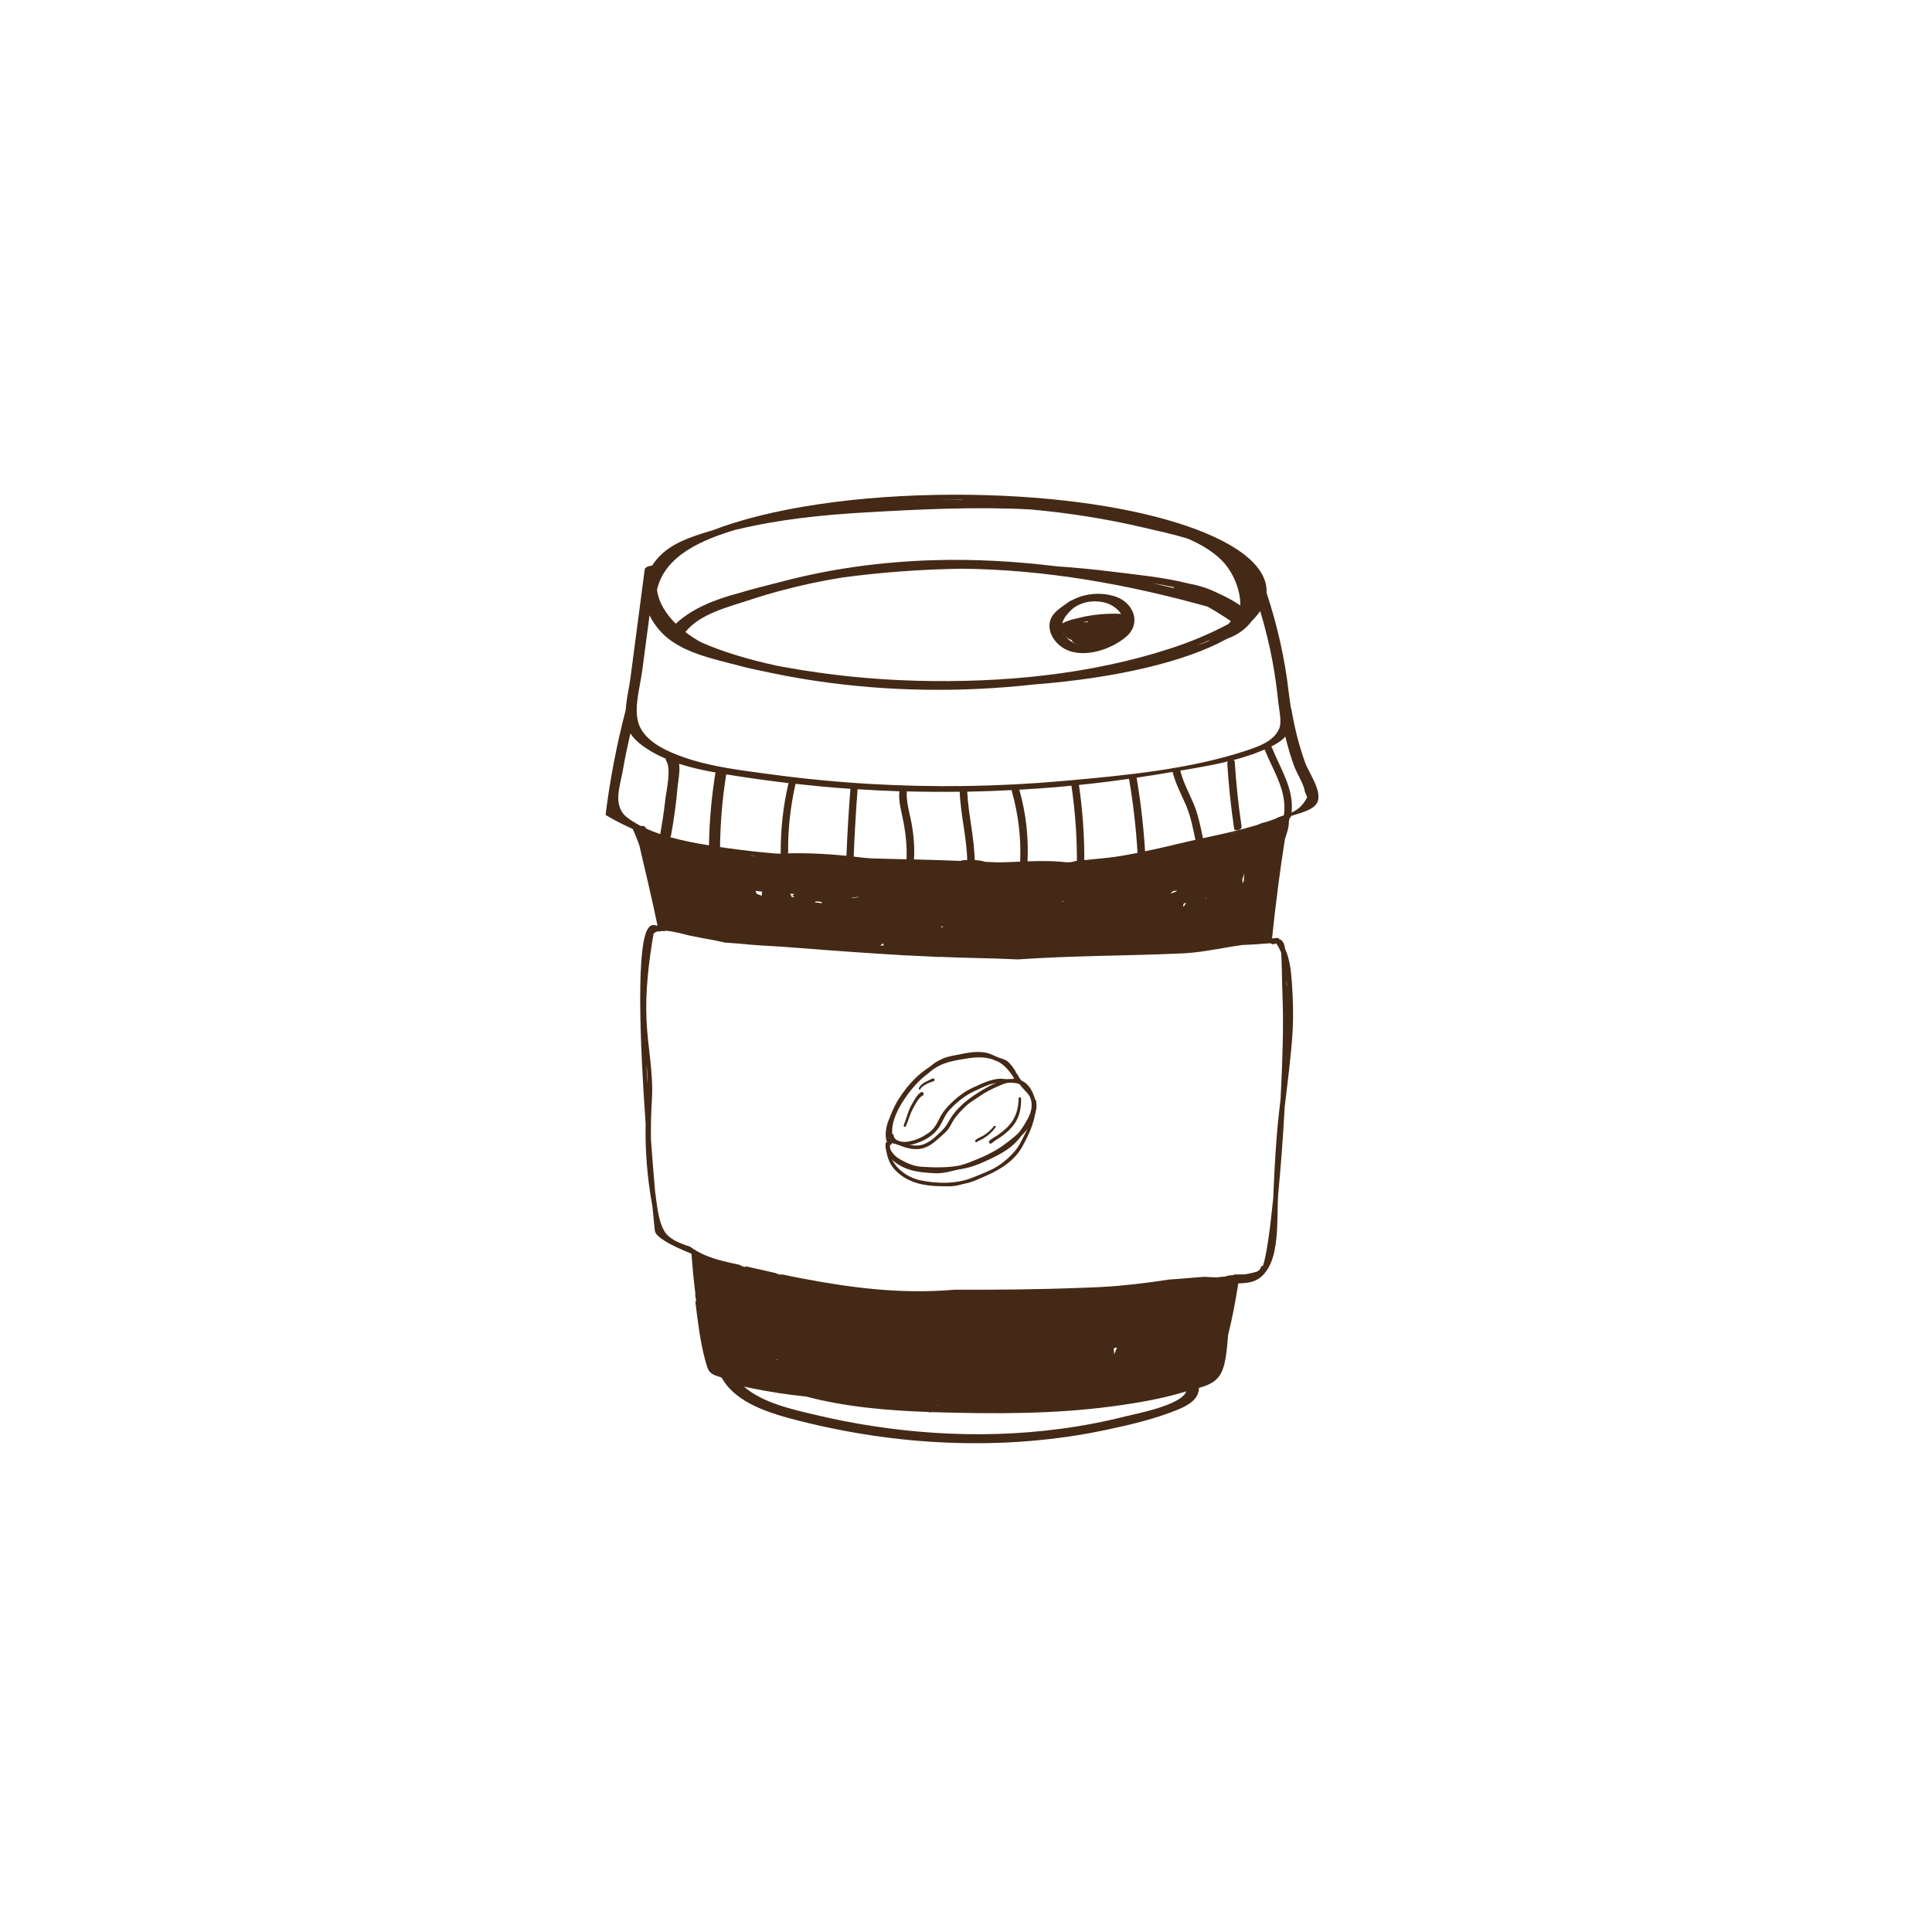 <svg width="112" height="112" viewBox="0 0 112 112" fill="none" xmlns="http://www.w3.org/2000/svg">
<g filter="url(#filter0_d_137_29430)">
<path d="M101 55.998C101 61.905 97.072 66.988 94.94 72.126C92.808 77.263 91.831 83.803 87.817 87.817C83.803 91.831 77.453 92.729 72.126 94.94C66.988 97.068 61.905 101 55.998 101C50.092 101 45.008 97.072 39.871 94.94C34.733 92.808 28.194 91.831 24.18 87.817C20.166 83.803 19.268 77.453 17.057 72.126C14.846 66.799 11 61.908 11 55.998C11 50.088 14.928 45.008 17.06 39.871C19.193 34.733 20.169 28.194 24.183 24.18C28.197 20.166 34.547 19.268 39.874 17.057C45.201 14.846 50.092 11 55.998 11C61.905 11 66.988 14.928 72.126 17.06C77.263 19.193 83.803 20.169 87.817 24.183C91.831 28.197 92.729 34.547 94.94 39.874C97.151 45.201 101 50.095 101 56.002V55.998Z" stroke="white" stroke-miterlimit="10"/>
<path d="M96.179 55.998C96.179 61.272 92.672 65.811 90.768 70.398C88.864 74.985 87.992 80.824 84.408 84.408C80.824 87.992 75.154 88.793 70.398 90.767C65.811 92.668 61.272 96.179 55.999 96.179C50.725 96.179 46.186 92.671 41.599 90.767C37.012 88.864 31.173 87.992 27.589 84.408C24.005 80.824 23.204 75.154 21.23 70.398C19.256 65.642 15.822 61.275 15.822 55.998C15.822 50.721 19.329 46.186 21.233 41.599C23.137 37.012 24.009 31.173 27.593 27.589C31.176 24.005 36.846 23.203 41.602 21.229C46.359 19.255 50.725 15.821 55.999 15.821C61.272 15.821 65.811 19.329 70.398 21.232C74.985 23.136 80.824 24.008 84.408 27.592C87.992 31.176 88.794 36.846 90.768 41.602C92.742 46.358 96.179 50.728 96.179 56.002V55.998Z" fill="white"/>
<path d="M58.971 62.361C58.879 62.06 58.725 61.86 58.519 61.628C58.277 61.356 57.936 61.372 57.638 61.206C57.059 60.878 56.355 60.973 55.724 61.104C55.377 61.176 54.974 61.225 54.65 61.369C54.513 61.431 54.372 61.51 54.241 61.582C54.064 61.683 53.946 61.834 53.789 61.958C53.145 62.472 52.611 63.065 52.159 63.755C51.93 64.105 51.754 64.485 51.632 64.888C51.505 65.316 51.541 65.722 51.587 66.161C51.596 66.249 51.721 66.256 51.74 66.184C52.006 66.442 52.572 66.432 52.886 66.347C53.495 66.187 54.09 65.883 54.444 65.339C54.66 65.012 54.761 64.655 55.033 64.357C55.324 64.037 55.645 63.758 56.005 63.52C56.29 63.33 56.598 63.205 56.905 63.061C57.321 62.868 57.71 62.737 58.175 62.747C58.509 62.754 59.128 62.885 58.971 62.361ZM58.074 62.531C57.471 62.531 56.938 62.809 56.401 63.051C55.871 63.29 55.41 63.663 55.007 64.079C54.768 64.325 54.578 64.583 54.431 64.894C54.274 65.225 54.104 65.493 53.796 65.699C53.508 65.892 53.249 66.033 52.912 66.118C52.693 66.174 52.49 66.226 52.261 66.184C52.078 66.148 51.816 66.046 51.809 65.83C51.809 65.771 51.767 65.742 51.721 65.735C51.714 65.529 51.721 65.323 51.77 65.12C51.852 64.776 51.999 64.442 52.172 64.135C52.49 63.575 52.919 63.009 53.39 62.57C53.593 62.38 53.822 62.227 54.025 62.04C54.267 61.811 54.552 61.615 54.876 61.516C55.488 61.333 56.159 61.206 56.797 61.206C56.961 61.206 57.128 61.209 57.285 61.261C57.429 61.307 57.544 61.412 57.681 61.471C57.799 61.52 57.926 61.536 58.047 61.575C58.25 61.644 58.339 61.772 58.476 61.922C58.584 62.04 58.66 62.142 58.715 62.289C58.732 62.328 58.8 62.462 58.787 62.502C58.784 62.515 58.784 62.518 58.787 62.525C58.777 62.528 58.761 62.534 58.732 62.551C58.607 62.619 58.205 62.538 58.07 62.538L58.074 62.531Z" fill="#442916"/>
<path d="M60.011 63.876C59.942 63.33 59.608 62.691 59.019 62.587C58.643 62.521 58.299 62.547 57.943 62.682C57.802 62.734 57.671 62.816 57.533 62.875C57.343 62.96 57.16 63.071 56.98 63.176C56.332 63.556 55.707 64.004 55.252 64.613C55.121 64.789 55.02 64.976 54.905 65.166C54.781 65.372 54.637 65.513 54.463 65.68C54.156 65.978 53.789 66.308 53.347 66.39C52.876 66.475 52.369 66.275 51.923 66.141C51.806 66.105 51.642 66.04 51.521 66.102C51.501 66.112 51.468 66.164 51.442 66.21C51.39 66.21 51.338 66.243 51.334 66.311C51.298 66.995 52.022 67.385 52.535 67.63C52.902 67.804 53.259 67.85 53.661 67.866C54.097 67.882 54.522 67.931 54.958 67.876C55.376 67.82 55.812 67.778 56.218 67.663C56.617 67.549 56.99 67.382 57.366 67.205C58.06 66.878 58.718 66.518 59.176 65.883C59.592 65.307 60.109 64.639 60.011 63.883V63.876ZM59.386 65.195C59 65.794 58.59 66.295 57.965 66.652C57.34 67.012 56.65 67.342 55.946 67.506C55.105 67.702 54.241 67.696 53.386 67.634C52.945 67.601 52.558 67.421 52.175 67.208C51.878 67.041 51.534 66.684 51.547 66.315C51.678 66.171 52.257 66.446 52.408 66.495C52.693 66.583 53.017 66.645 53.315 66.603C53.946 66.518 54.336 66.049 54.787 65.66C55.007 65.47 55.108 65.222 55.255 64.976C55.448 64.659 55.717 64.384 55.985 64.128C56.234 63.893 56.532 63.726 56.81 63.536C57.095 63.34 57.402 63.169 57.72 63.035C58.031 62.904 58.28 62.747 58.636 62.764C59.026 62.783 59.34 62.875 59.55 63.218C59.71 63.48 59.821 63.817 59.805 64.128C59.785 64.518 59.589 64.871 59.383 65.192L59.386 65.195Z" fill="#442916"/>
<path d="M54.276 61.638C53.356 62.093 52.646 62.849 52.103 63.703C51.848 64.102 51.654 64.567 51.488 65.012C51.353 65.375 51.242 65.997 51.494 66.331C51.576 66.439 51.759 66.331 51.674 66.216C51.52 66.01 51.563 65.627 51.605 65.388C51.642 65.176 51.733 64.989 51.818 64.793C51.995 64.39 52.159 64.014 52.391 63.637C52.866 62.858 53.592 62.24 54.338 61.736C54.401 61.693 54.342 61.605 54.276 61.638Z" fill="#442916"/>
<path d="M59.023 62.489C58.889 62.266 58.762 62.05 58.595 61.847C58.444 61.667 58.199 61.507 57.999 61.382C57.518 61.078 56.853 61.035 56.307 61.111C55.721 61.189 55.057 61.31 54.52 61.562C54.228 61.7 53.98 61.909 53.721 62.096C53.617 62.171 53.515 62.246 53.42 62.332C53.299 62.436 53.178 62.613 53.031 62.675C52.991 62.692 53.008 62.754 53.05 62.741C53.26 62.675 53.427 62.462 53.6 62.338C53.833 62.171 54.075 61.995 54.317 61.85C54.841 61.543 55.502 61.451 56.091 61.356C56.651 61.265 57.227 61.258 57.76 61.494C58.251 61.71 58.578 62.158 58.843 62.603C58.915 62.721 59.096 62.61 59.023 62.489Z" fill="#442916"/>
<path d="M60.067 63.929C60.018 63.709 59.907 63.435 59.759 63.261C59.628 63.107 59.478 62.976 59.353 62.816C59.275 62.715 59.18 62.613 59.108 62.508C59.049 62.42 59.023 62.332 58.951 62.25C58.859 62.148 58.712 62.302 58.803 62.407C58.911 62.525 58.967 62.688 59.072 62.816C59.177 62.944 59.275 63.068 59.386 63.189C59.523 63.336 59.651 63.451 59.733 63.641C59.834 63.88 59.91 64.096 59.847 64.358C59.632 65.274 58.967 65.794 58.25 66.331C57.632 66.796 56.925 67.1 56.205 67.379C55.4 67.693 54.539 67.86 53.675 67.761C53.233 67.709 52.768 67.673 52.375 67.444C52.179 67.329 51.901 67.156 51.757 66.976C51.55 66.717 51.56 66.4 51.658 66.102C51.678 66.04 51.573 65.997 51.547 66.059C51.403 66.433 51.354 66.845 51.655 67.166C51.947 67.473 52.343 67.689 52.742 67.811C53.207 67.955 53.691 67.987 54.179 68.013C54.666 68.04 55.111 67.909 55.576 67.788C55.815 67.725 56.038 67.673 56.267 67.581C56.503 67.49 56.732 67.388 56.964 67.29C57.367 67.123 57.75 66.943 58.103 66.688C58.483 66.413 58.869 66.145 59.216 65.83C59.582 65.493 59.821 65.11 59.978 64.642C60.057 64.4 60.123 64.177 60.067 63.922V63.929Z" fill="#442916"/>
<path d="M59.864 63.86C59.867 64.331 59.789 64.796 59.638 65.245C59.553 65.5 59.412 65.749 59.288 65.991C59.18 66.2 59.069 66.426 58.925 66.613C58.636 66.989 58.224 67.352 57.828 67.608C57.409 67.876 56.908 68.046 56.453 68.239C55.488 68.648 54.339 68.635 53.325 68.416C52.824 68.308 52.326 68.013 51.986 67.63C51.803 67.424 51.691 67.195 51.616 66.933C51.577 66.796 51.446 66.41 51.567 66.275C51.636 66.2 51.524 66.095 51.452 66.167C51.266 66.354 51.384 66.77 51.439 66.989C51.537 67.375 51.727 67.689 52.022 67.958C52.706 68.583 53.616 68.756 54.516 68.766C54.752 68.766 54.99 68.779 55.223 68.763C55.478 68.747 55.707 68.662 55.956 68.612C56.395 68.527 56.787 68.324 57.193 68.148C57.972 67.807 58.797 67.293 59.229 66.528C59.71 65.68 60.08 64.842 60.07 63.853C60.07 63.716 59.857 63.726 59.857 63.863L59.864 63.86Z" fill="#442916"/>
<path d="M53.544 63.402L53.538 63.376C53.525 63.31 53.44 63.287 53.387 63.32C53.148 63.467 52.968 63.834 52.834 64.069C52.625 64.436 52.55 64.838 52.392 65.225C52.36 65.306 52.477 65.372 52.514 65.29C52.657 64.966 52.739 64.623 52.906 64.305C53.034 64.063 53.217 63.7 53.45 63.526C53.505 63.52 53.558 63.47 53.544 63.398V63.402Z" fill="#442916"/>
<path d="M54.049 62.528C53.787 62.669 53.378 62.79 53.263 63.097C53.243 63.153 53.338 63.189 53.361 63.133C53.417 63.006 53.581 62.914 53.699 62.849C53.836 62.773 53.973 62.724 54.121 62.678C54.235 62.642 54.16 62.466 54.052 62.525L54.049 62.528Z" fill="#442916"/>
<path d="M59.186 63.673C59.186 63.585 59.052 63.592 59.048 63.68C59.048 64.269 58.878 64.826 58.475 65.264C58.292 65.464 58.073 65.631 57.857 65.791C57.697 65.909 57.49 65.991 57.356 66.135C57.268 66.226 57.408 66.357 57.5 66.269C57.69 66.089 57.965 65.961 58.171 65.798C58.397 65.618 58.603 65.428 58.777 65.195C59.107 64.754 59.209 64.213 59.192 63.673H59.186Z" fill="#442916"/>
<path d="M57.628 65.277C57.474 65.477 57.294 65.637 57.088 65.781C56.918 65.899 56.689 65.955 56.545 66.102C56.495 66.154 56.568 66.253 56.63 66.204C56.721 66.128 56.836 66.092 56.941 66.037C57.058 65.971 57.17 65.889 57.278 65.807C57.451 65.673 57.592 65.519 57.716 65.343C57.752 65.294 57.667 65.231 57.628 65.281V65.277Z" fill="#442916"/>
<path d="M64.666 34.583C63.848 34.312 62.889 34.387 62.116 34.809C62.07 34.822 62.031 34.838 61.995 34.865C61.576 35.182 60.961 35.496 60.856 36.079C60.751 36.655 61.115 37.208 61.553 37.512C62.62 38.252 64.332 37.709 65.258 36.936C66.211 36.144 65.71 34.933 64.666 34.583ZM61.635 36.675C61.655 36.727 61.681 36.776 61.714 36.825C61.681 36.779 61.651 36.733 61.632 36.688C61.632 36.684 61.635 36.681 61.638 36.678L61.635 36.675ZM64.813 35.968C64.813 35.968 64.82 35.945 64.823 35.932C64.833 35.932 64.843 35.932 64.856 35.932C64.843 35.941 64.829 35.955 64.813 35.964V35.968ZM63.543 35.961C63.543 35.961 63.533 35.961 63.527 35.961C63.533 35.961 63.54 35.961 63.547 35.961C63.547 35.961 63.543 35.961 63.54 35.964L63.543 35.961ZM63.02 36.076C62.944 36.066 62.869 36.062 62.797 36.066C62.895 36.043 62.997 36.026 63.095 36.01C63.065 36.03 63.042 36.053 63.016 36.076H63.02ZM62.247 35.234C62.731 34.894 63.334 34.789 63.939 34.907C64.355 34.986 64.771 35.251 64.987 35.585C64.185 35.552 63.389 35.614 62.601 35.807C62.486 35.833 62.365 35.866 62.237 35.896C62.142 35.909 62.047 35.938 61.962 35.977C61.828 36.02 61.7 36.072 61.576 36.138C61.661 35.814 61.926 35.503 62.244 35.238L62.247 35.234ZM62.064 37.162C61.923 37.064 61.822 36.959 61.74 36.858C61.831 36.972 61.962 37.057 62.116 37.097C62.188 37.29 62.473 37.372 62.718 37.408C62.483 37.378 62.257 37.3 62.06 37.159L62.064 37.162Z" fill="#442916"/>
<path d="M75.666 44.225C75.293 43.201 75.038 42.15 74.858 41.077C74.858 41.067 74.845 41.06 74.835 41.057C74.796 40.726 74.737 40.402 74.707 40.134C74.485 38.167 74.043 36.236 73.421 34.357C73.421 34.328 73.427 34.298 73.427 34.269C73.427 31.133 65.507 28.679 55.397 28.679C49.623 28.679 44.566 29.48 41.29 30.75C41.231 30.767 41.172 30.783 41.117 30.799C40.053 31.123 38.898 31.49 38.122 32.364C37.998 32.505 37.893 32.645 37.804 32.789C37.624 32.796 37.392 32.884 37.376 33.002C37.101 35.094 36.826 37.185 36.551 39.28C36.475 39.862 36.309 40.523 36.273 41.158C35.752 43.158 35.363 45.184 35.107 47.233C35.114 47.24 35.12 47.246 35.124 47.253C36.996 48.375 39.055 48.971 41.172 49.318C41.234 49.357 41.326 49.37 41.421 49.357C43.067 49.613 44.743 49.721 46.403 49.809C50.962 50.048 55.573 50.32 60.136 50.27C60.908 50.264 61.678 50.218 62.44 50.149C62.453 50.208 62.692 50.185 62.807 50.11C65.032 49.874 67.225 49.406 69.395 48.856C69.487 48.876 69.637 48.84 69.713 48.775C70.469 48.582 71.222 48.379 71.971 48.172C72.799 47.947 73.624 47.701 74.439 47.429C74.524 47.524 74.822 47.462 74.848 47.312C74.848 47.308 74.848 47.302 74.848 47.299C75.28 47.161 75.997 47.004 76.291 46.634C76.776 46.022 75.889 44.837 75.666 44.225ZM55.397 28.94C55.524 28.94 55.649 28.94 55.776 28.94C55.767 28.944 55.753 28.947 55.744 28.953C55.312 28.947 54.88 28.944 54.447 28.947C54.762 28.94 55.079 28.94 55.397 28.94ZM42.72 30.695C45.162 30.109 47.666 29.85 50.16 29.706C53.325 29.523 56.549 29.366 59.74 29.533C61.952 29.736 64.155 30.076 66.322 30.59C67.085 30.77 67.962 30.953 68.826 31.215C69.552 31.523 70.236 31.912 70.796 32.456C71.438 33.081 71.919 34.141 71.902 35.1C71.5 34.825 71.074 34.596 70.629 34.4C70.106 34.131 69.543 33.945 68.944 33.837C67.445 33.457 65.857 33.313 64.417 33.133C63.363 33.002 62.306 32.901 61.245 32.829C58.873 32.537 56.483 32.403 54.087 32.475C51.089 32.567 48.091 32.973 45.185 33.752C44.494 33.935 43.676 34.125 42.848 34.377C41.5 34.734 40.145 35.251 39.176 36.157C38.623 35.614 38.178 34.927 38.089 34.194C38.531 32.171 40.806 31.251 42.72 30.688V30.695ZM67.886 37.581C63.193 39.116 58.094 39.587 53.197 39.466C50.605 39.401 48.016 39.136 45.463 38.671C45.345 38.648 45.224 38.629 45.103 38.606C43.352 38.232 41.837 37.764 40.636 37.231C40.321 37.057 40.02 36.861 39.732 36.642C40.577 35.581 42.177 35.205 43.359 34.812C44.579 34.406 45.823 34.072 47.08 33.804C47.666 33.68 48.255 33.572 48.844 33.477C51.142 33.169 53.459 33.002 55.776 32.969C60.591 33.019 65.363 33.87 70.01 35.169C70.466 35.428 70.914 35.709 71.353 36.007C71.31 36.062 71.267 36.115 71.222 36.167C70.151 36.74 69.032 37.208 67.886 37.581ZM70.164 37.093C70.118 37.123 70.076 37.152 70.03 37.178C69.814 37.267 69.592 37.346 69.369 37.417C69.637 37.316 69.903 37.205 70.164 37.093ZM66.832 33.811C67.242 33.876 67.647 33.951 68.053 34.04C68.047 34.056 68.043 34.076 68.043 34.092C67.641 33.994 67.235 33.902 66.832 33.811ZM37.218 38.979C37.362 37.876 37.51 36.773 37.654 35.67C37.945 36.269 38.41 36.812 38.976 37.195C39.991 37.879 41.208 38.167 42.364 38.468C42.465 38.494 42.567 38.517 42.671 38.543C43.139 38.674 43.617 38.786 44.095 38.88C45.136 39.11 46.18 39.306 47.231 39.463C51.43 40.092 55.701 40.15 59.917 39.682C64.754 39.309 68.757 38.344 71.117 37.038C71.716 36.822 72.21 36.485 72.58 35.987C72.766 35.804 72.927 35.614 73.054 35.421C73.342 36.38 73.585 37.352 73.768 38.337C73.912 39.119 74.023 39.905 74.102 40.694C74.141 41.096 74.311 41.816 74.174 42.19C73.902 42.923 73.048 43.243 72.37 43.472C69.006 44.608 65.163 44.958 61.638 45.273C57.904 45.606 54.14 45.662 50.395 45.443C48.497 45.331 46.605 45.148 44.72 44.893C43.031 44.664 41.264 44.468 39.65 43.904C38.74 43.587 37.614 43.096 37.14 42.225C36.646 41.322 37.084 39.961 37.215 38.975L37.218 38.979ZM65.451 45.148C65.694 46.572 65.857 48.002 65.945 49.442C64.924 49.645 63.9 49.812 62.859 49.914C62.862 48.434 62.761 46.968 62.548 45.505C63.517 45.407 64.483 45.286 65.448 45.148H65.451ZM52.376 47.645C52.507 48.369 52.588 49.082 52.552 49.816C51.525 49.789 50.494 49.763 49.463 49.727C49.479 49.711 49.489 49.694 49.489 49.675C49.538 48.366 49.617 47.06 49.715 45.754C50.523 45.806 51.332 45.845 52.14 45.872C52.068 46.457 52.271 47.073 52.372 47.645H52.376ZM41.097 49.004C40.361 48.886 39.588 48.739 38.845 48.529C38.871 48.503 38.891 48.474 38.898 48.441C39.065 47.524 39.195 46.605 39.274 45.678C39.31 45.269 39.434 44.729 39.369 44.278C40.053 44.5 40.763 44.657 41.477 44.782C41.248 46.179 41.126 47.583 41.1 49.001L41.097 49.004ZM36.112 44.618C36.237 43.911 36.384 43.211 36.544 42.514C36.813 42.939 37.251 43.257 37.693 43.525C37.984 43.702 38.289 43.849 38.6 43.983C38.59 44.019 38.593 44.055 38.616 44.091C38.94 44.595 38.616 45.875 38.557 46.444C38.488 47.083 38.387 47.718 38.276 48.352C37.582 48.117 36.934 47.819 36.394 47.42C35.48 46.745 35.939 45.62 36.115 44.618H36.112ZM41.742 49.102C41.758 47.688 41.876 46.287 42.099 44.89C42.275 44.919 42.455 44.949 42.632 44.975C43.657 45.135 44.684 45.276 45.712 45.397C45.394 46.752 45.247 48.114 45.26 49.505C44.219 49.419 43.182 49.312 42.151 49.164C42.017 49.145 41.883 49.125 41.742 49.105V49.102ZM45.597 49.528C45.65 49.501 45.689 49.465 45.689 49.423C45.673 48.074 45.82 46.755 46.118 45.44C47.031 45.541 47.944 45.629 48.861 45.698C49.008 45.708 49.152 45.718 49.299 45.728C49.198 47.017 49.122 48.307 49.07 49.599C49.06 49.616 49.054 49.632 49.054 49.649C49.054 49.672 49.054 49.694 49.057 49.714C47.901 49.672 46.746 49.616 45.597 49.531V49.528ZM52.975 49.825C52.975 49.825 52.981 49.812 52.984 49.806C53.03 49.138 52.971 48.493 52.863 47.832C52.762 47.227 52.52 46.507 52.569 45.878C53.59 45.904 54.614 45.911 55.636 45.898C55.685 47.249 56.051 48.575 56.071 49.923C55.73 49.91 55.39 49.897 55.05 49.884C54.362 49.858 53.669 49.838 52.978 49.822L52.975 49.825ZM56.503 49.943C56.496 48.585 56.136 47.249 56.071 45.895C56.938 45.878 57.802 45.849 58.666 45.803C58.653 45.822 58.647 45.839 58.653 45.858C59.043 47.227 59.203 48.608 59.138 50.025C58.261 50.012 57.38 49.979 56.503 49.943ZM59.563 50.032C59.638 48.585 59.488 47.178 59.092 45.78C59.838 45.737 60.588 45.688 61.334 45.623C61.596 45.6 61.854 45.571 62.113 45.548C62.326 47.011 62.434 48.477 62.43 49.953C62.087 49.979 61.74 50.002 61.389 50.015C60.781 50.035 60.172 50.038 59.56 50.035L59.563 50.032ZM66.381 49.351C66.292 47.92 66.129 46.497 65.89 45.083C66.561 44.985 67.232 44.88 67.903 44.762C67.929 44.759 67.952 44.752 67.978 44.749C68.142 45.426 68.469 46.019 68.744 46.657C69.022 47.312 69.156 47.996 69.3 48.686C68.983 48.755 68.669 48.827 68.361 48.902C67.7 49.063 67.042 49.213 66.381 49.351ZM69.736 48.591C69.592 47.894 69.457 47.204 69.176 46.546C68.907 45.921 68.587 45.338 68.423 44.674C69.346 44.517 70.289 44.363 71.209 44.137C71.169 44.166 71.143 44.206 71.146 44.248C71.225 45.521 71.359 46.788 71.546 48.051C71.569 48.205 72.001 48.104 71.978 47.937C71.791 46.673 71.657 45.407 71.578 44.134C71.578 44.091 71.536 44.071 71.487 44.065C72.04 43.921 72.58 43.754 73.097 43.538C73.166 43.508 73.238 43.479 73.31 43.45C73.811 44.693 74.635 45.868 74.429 47.263C72.982 47.894 71.33 48.245 69.742 48.591H69.736ZM74.874 47.102C75.025 45.731 74.223 44.562 73.729 43.322C73.722 43.302 73.709 43.289 73.693 43.276C74 43.126 74.298 42.942 74.511 42.703C74.652 43.276 74.815 43.842 75.018 44.399C75.185 44.86 75.575 45.426 75.65 45.901C75.692 46.006 75.735 46.111 75.778 46.215C75.565 46.647 75.26 46.942 74.871 47.105L74.874 47.102Z" fill="#442916"/>
<path d="M38.145 50.732C38.142 50.716 38.139 50.696 38.132 50.68C38.142 50.696 38.152 50.709 38.158 50.725C38.152 50.725 38.149 50.729 38.142 50.732H38.145Z" fill="#442916"/>
<path d="M61.654 50.66C61.635 50.67 61.615 50.68 61.599 50.69C61.559 50.683 61.52 50.68 61.481 50.673C61.54 50.667 61.599 50.663 61.658 50.66H61.654Z" fill="#442916"/>
<path d="M49.571 51.233C49.571 51.233 49.565 51.233 49.561 51.236C49.555 51.236 49.545 51.233 49.538 51.23C49.548 51.23 49.561 51.23 49.571 51.23V51.233Z" fill="#442916"/>
<path d="M45.487 49.796C45.487 49.796 45.477 49.796 45.474 49.796C45.451 49.796 45.428 49.796 45.408 49.793C45.434 49.793 45.461 49.793 45.487 49.793V49.796Z" fill="#442916"/>
<path d="M43.503 50.581C43.513 50.601 43.526 50.621 43.542 50.637C43.532 50.644 43.522 50.65 43.513 50.66C43.496 50.657 43.48 50.65 43.464 50.647C43.457 50.647 43.45 50.644 43.444 50.64C43.464 50.621 43.486 50.604 43.503 50.585V50.581Z" fill="#442916"/>
<path d="M74.934 59.746C74.989 58.819 74.957 57.89 74.891 56.964C74.842 56.286 74.777 55.618 74.502 55.016C74.462 54.735 74.39 54.578 74.263 54.492C74.23 54.47 74.194 54.456 74.158 54.447C74.142 54.401 74.102 54.368 74.037 54.375C73.939 54.385 73.841 54.391 73.742 54.401C73.945 52.473 74.184 50.545 74.492 48.627C74.502 48.595 74.515 48.562 74.528 48.529C74.606 48.28 74.734 47.917 74.714 47.623C74.75 47.492 74.783 47.361 74.809 47.227C74.835 47.086 74.538 47.125 74.515 47.249C74.511 47.276 74.502 47.298 74.498 47.321C74.374 47.279 73.988 47.387 73.958 47.488C73.955 47.505 73.952 47.518 73.948 47.534C73.916 47.534 73.88 47.544 73.844 47.55C73.621 47.603 73.402 47.655 73.179 47.708C73.035 47.744 72.921 47.825 72.944 47.865C72.931 47.865 72.911 47.865 72.898 47.865C72.391 47.969 71.936 48.12 71.487 48.313C71.399 48.28 71.281 48.274 71.15 48.307C70.391 48.51 69.635 48.725 68.882 48.945C68.869 48.945 68.856 48.948 68.843 48.951C68.761 48.932 68.659 48.928 68.555 48.951C68.411 48.984 68.27 49.02 68.126 49.053C67.622 49.141 67.124 49.256 66.624 49.41C66.535 49.436 66.47 49.468 66.417 49.505C65.072 49.639 63.727 49.776 62.379 49.91C62.267 49.923 62.163 49.966 62.084 50.022C62.074 50.022 62.068 50.022 62.058 50.022C60.431 49.776 58.801 50.038 57.174 49.989C56.772 49.815 56.202 49.855 55.833 49.868C55.708 49.871 55.384 50.022 55.263 50.159C54.618 50.084 53.974 50.032 53.316 50.015C53.253 50.015 53.188 50.025 53.126 50.048C52.975 50.048 52.825 50.048 52.667 50.058C52.304 49.986 51.925 49.95 51.542 49.93C48.913 49.531 46.203 49.275 43.67 49.632C42.613 49.432 41.562 49.207 40.508 49.014C40.466 48.958 40.391 48.912 40.276 48.889C39.782 48.794 39.297 48.745 38.806 48.719C38.675 48.663 38.535 48.624 38.384 48.614C38.374 48.614 38.332 48.621 38.286 48.634C38.172 48.575 38.06 48.519 37.946 48.457C37.88 48.421 37.798 48.408 37.71 48.411C37.612 48.248 37.507 48.087 37.389 47.934C37.324 47.845 37.118 47.875 36.974 47.947C36.957 47.911 36.941 47.878 36.925 47.842C36.879 47.744 36.591 47.835 36.633 47.92C36.633 47.92 36.633 47.927 36.636 47.93C36.63 47.94 36.63 47.95 36.636 47.96C36.8 48.31 36.941 48.663 37.072 49.023C37.072 49.03 37.069 49.036 37.072 49.043C37.435 50.581 37.795 52.123 38.119 53.668C38.067 53.655 38.008 53.642 37.959 53.632C37.877 53.615 37.752 53.619 37.635 53.736C36.856 54.525 37.091 60.391 37.428 65.143C37.396 66.747 37.527 68.354 37.821 69.931C37.903 70.802 37.959 71.342 37.965 71.368C38.044 71.715 38.823 72.177 40.083 72.677C40.142 73.453 40.211 74.225 40.312 74.991C40.302 75.034 40.299 75.083 40.309 75.135C40.325 75.217 40.338 75.296 40.355 75.377C40.325 75.427 40.312 75.479 40.319 75.535C40.453 76.621 40.587 77.741 40.868 78.804C41.052 79.492 41.091 79.645 41.742 79.826C41.752 79.826 41.762 79.829 41.772 79.832C41.798 79.852 41.824 79.871 41.85 79.888C42.678 81.367 44.711 81.956 46.315 82.362C49.162 83.085 52.088 83.524 55.031 83.635C58.078 83.753 61.138 83.524 64.12 82.892C65.517 82.598 66.977 82.254 68.296 81.711C68.915 81.455 69.497 81.105 69.507 80.451C69.998 80.333 70.417 80.127 70.669 79.79C71.094 79.21 71.117 78.15 71.199 77.367C71.445 76.392 71.628 75.397 71.785 74.402C72.201 74.382 72.616 74.369 72.993 74.108C73.507 73.748 73.755 73.119 73.88 72.53C74.083 71.581 74.043 70.586 74.079 69.62C74.083 69.493 74.093 69.368 74.096 69.241C74.25 67.683 74.38 65.902 74.475 64.177C74.646 62.698 74.849 61.222 74.937 59.739L74.934 59.746ZM74.603 57.098C74.603 57.098 74.593 57.127 74.593 57.147C74.593 57.19 74.593 57.232 74.593 57.275C74.59 57.104 74.584 56.944 74.58 56.79C74.587 56.872 74.593 56.957 74.6 57.039C74.6 57.059 74.6 57.078 74.603 57.098ZM72.125 50.624C72.119 50.778 72.109 50.928 72.103 51.082C72.08 51.105 72.063 51.128 72.057 51.154C72.05 51.184 72.044 51.21 72.037 51.239C72.031 51.151 72.027 51.062 72.021 50.974C72.06 50.859 72.093 50.742 72.125 50.624ZM61.704 52.237C61.678 52.244 61.655 52.251 61.629 52.26C61.616 52.26 61.599 52.26 61.586 52.264C61.577 52.257 61.57 52.251 61.56 52.244C61.606 52.244 61.655 52.241 61.701 52.237H61.704ZM69.91 52.136C69.913 52.106 69.919 52.077 69.926 52.048C69.926 52.048 69.929 52.044 69.933 52.041C69.933 52.057 69.942 52.071 69.946 52.084C69.933 52.1 69.923 52.116 69.91 52.136ZM68.614 52.395C68.669 52.368 68.725 52.346 68.777 52.319C68.741 52.378 68.702 52.437 68.666 52.496C68.633 52.516 68.604 52.535 68.581 52.562C68.591 52.506 68.6 52.45 68.61 52.398L68.614 52.395ZM67.995 51.661C68.077 51.652 68.162 51.635 68.244 51.625C68.214 51.648 68.188 51.668 68.159 51.691C68.057 51.73 67.952 51.766 67.851 51.809C67.9 51.76 67.949 51.711 67.995 51.661ZM54.687 53.704C54.651 53.727 54.618 53.75 54.586 53.773C54.576 53.753 54.566 53.73 54.556 53.71C54.599 53.71 54.644 53.704 54.687 53.704ZM54.451 55.471C54.474 55.471 54.5 55.471 54.523 55.471C55.201 55.501 55.878 55.523 56.556 55.537C57.374 55.553 58.186 55.582 58.998 55.618C59.305 55.596 59.613 55.579 59.924 55.563C59.986 55.559 60.051 55.553 60.114 55.55C60.441 55.533 60.768 55.517 61.096 55.504C61.132 55.504 61.167 55.501 61.203 55.497C61.655 55.478 62.104 55.461 62.555 55.448C62.86 55.438 63.161 55.429 63.465 55.422C65.183 55.376 66.902 55.347 68.62 55.265C68.803 55.255 68.987 55.242 69.167 55.222C70.116 55.124 71.058 54.915 71.998 54.784C72.538 54.764 73.078 54.728 73.618 54.682C73.631 54.682 73.644 54.682 73.657 54.689C73.667 54.689 73.677 54.696 73.687 54.699C73.719 54.712 73.752 54.728 73.782 54.748C73.86 54.722 73.932 54.702 73.988 54.696C74.099 54.859 74.191 55.033 74.266 55.209C74.295 55.51 74.302 55.936 74.315 56.473C74.325 56.911 74.335 57.441 74.358 58.077C74.407 59.409 74.354 61.49 74.237 63.703C74.155 64.383 74.079 65.068 74.024 65.752C73.922 66.989 73.863 68.223 73.811 69.46C73.624 71.322 73.415 72.805 73.215 73.381C73.16 73.381 73.107 73.407 73.088 73.476C73.058 73.577 72.983 73.653 72.882 73.712C72.724 73.764 72.492 73.816 72.197 73.872C72.086 73.872 71.975 73.875 71.867 73.882C71.867 73.882 71.867 73.878 71.867 73.875C71.844 73.882 71.821 73.882 71.798 73.885C71.775 73.885 71.749 73.885 71.726 73.885C71.7 73.885 71.671 73.882 71.644 73.875C71.615 73.878 71.585 73.882 71.556 73.885C71.549 73.895 71.54 73.901 71.53 73.911C71.415 73.924 71.301 73.934 71.183 73.954C71.17 73.954 71.16 73.954 71.147 73.957C71.117 73.963 71.098 73.977 71.081 73.993C70.898 74.013 70.712 74.032 70.528 74.052C70.302 74.049 70.08 74.035 69.854 74.016C69.173 74.055 68.496 74.14 67.805 74.173C67.383 74.239 66.957 74.297 66.532 74.353C65.979 74.425 65.426 74.487 64.869 74.536C64.509 74.566 64.146 74.595 63.783 74.612C63.74 74.612 63.701 74.612 63.658 74.618C63.354 74.635 63.046 74.644 62.742 74.654C60.274 74.752 57.803 74.775 55.332 74.765C55.286 74.769 55.243 74.775 55.198 74.778C52.17 75.017 49.411 74.667 46.449 74.104C46.082 74.035 45.719 73.96 45.356 73.882C45.267 73.901 45.169 73.891 45.068 73.849C45.028 73.833 44.992 73.813 44.953 73.797C44.38 73.672 43.811 73.541 43.238 73.41C43.225 73.407 43.209 73.404 43.196 73.401C43.202 73.42 43.209 73.44 43.215 73.46C43.127 73.433 43.035 73.407 42.947 73.381C42.944 73.368 42.937 73.352 42.927 73.338C42.78 73.306 42.633 73.27 42.482 73.237C42.466 73.234 42.449 73.23 42.433 73.227C42.404 73.221 42.374 73.214 42.344 73.207C42.191 73.171 42.04 73.135 41.89 73.096C41.89 73.096 41.89 73.096 41.886 73.096C41.877 73.096 41.867 73.09 41.857 73.09C41.69 73.047 41.526 72.998 41.366 72.946C41.34 72.936 41.31 72.926 41.284 72.916C41.284 72.916 41.278 72.916 41.274 72.913C41.137 72.867 41.003 72.815 40.868 72.759C40.852 72.752 40.832 72.743 40.816 72.736C40.695 72.684 40.58 72.625 40.466 72.563C40.325 72.487 40.188 72.402 40.053 72.307C40.031 72.291 40.008 72.278 39.985 72.262C39.386 72.072 38.777 71.826 38.512 71.368C38.142 70.736 38.083 69.8 37.978 69.077C37.903 68.226 37.818 67.192 37.736 66.066C37.723 65.29 37.743 64.514 37.792 63.736C37.887 62.161 37.543 60.688 37.478 59.124C37.406 57.448 37.605 55.776 37.887 54.129C37.956 54.051 38.06 54.005 38.185 53.979C38.185 53.989 38.188 54.002 38.191 54.011C38.221 53.998 38.253 53.989 38.289 53.982C38.312 53.979 38.338 53.975 38.365 53.972C38.374 53.972 38.388 53.972 38.397 53.972C38.433 53.972 38.469 53.979 38.509 53.992C38.512 53.992 38.515 53.989 38.518 53.985C38.538 53.975 38.558 53.966 38.577 53.956C39.085 53.985 39.693 54.175 39.959 54.231C40.459 54.335 40.96 54.434 41.464 54.519C41.651 54.558 41.837 54.604 42.024 54.643C42.282 54.66 42.541 54.679 42.803 54.699C43.614 54.784 44.433 54.833 45.248 54.876C45.984 54.931 46.721 54.987 47.454 55.042C47.591 55.052 47.732 55.062 47.869 55.075C49.067 55.163 50.265 55.249 51.463 55.321C51.463 55.321 51.463 55.321 51.463 55.324C51.643 55.334 51.82 55.343 52 55.353C52.167 55.363 52.334 55.376 52.497 55.386C52.497 55.386 52.497 55.386 52.497 55.383C52.523 55.383 52.55 55.383 52.579 55.386C52.717 55.393 52.854 55.399 52.988 55.406C53.031 55.406 53.077 55.412 53.119 55.412C53.564 55.435 54.01 55.458 54.455 55.478L54.451 55.471ZM66.159 79.79C66.159 79.79 66.159 79.79 66.156 79.79C66.156 79.79 66.149 79.79 66.146 79.79C66.149 79.79 66.156 79.79 66.159 79.79ZM64.755 78.107C64.702 78.241 64.647 78.379 64.594 78.513C64.585 78.398 64.571 78.284 64.562 78.169C64.627 78.153 64.692 78.13 64.758 78.107H64.755ZM48.111 76.376C48.111 76.395 48.118 76.412 48.121 76.431C48.118 76.431 48.111 76.431 48.108 76.431C48.108 76.431 48.108 76.428 48.105 76.425C48.105 76.409 48.111 76.395 48.115 76.379L48.111 76.376ZM48.426 77.479C48.426 77.479 48.445 77.502 48.455 77.515C48.449 77.515 48.445 77.508 48.439 77.505C48.432 77.495 48.426 77.485 48.422 77.479C48.422 77.479 48.422 77.479 48.426 77.479ZM45.058 78.804C45.058 78.804 45.087 78.817 45.104 78.827C45.084 78.827 45.068 78.831 45.048 78.834C45.032 78.824 45.019 78.817 45.002 78.808C45.019 78.808 45.038 78.808 45.055 78.808L45.058 78.804ZM54.281 81.485C54.347 81.485 54.412 81.485 54.477 81.485C54.464 81.485 54.455 81.488 54.441 81.491C54.389 81.491 54.337 81.491 54.284 81.488L54.281 81.485ZM72.567 74.078C72.567 74.078 72.58 74.075 72.59 74.072C72.584 74.072 72.574 74.078 72.567 74.078ZM49.758 52.015C49.627 52.028 49.499 52.048 49.368 52.061C49.368 52.054 49.368 52.048 49.368 52.041C49.496 52.025 49.62 52.008 49.748 51.992C49.748 51.998 49.751 52.005 49.755 52.012L49.758 52.015ZM47.424 52.257C47.49 52.267 47.552 52.277 47.617 52.287C47.63 52.306 47.644 52.323 47.657 52.342C47.637 52.346 47.617 52.352 47.594 52.355C47.49 52.329 47.375 52.319 47.257 52.323C47.257 52.306 47.257 52.29 47.257 52.273C47.313 52.267 47.369 52.264 47.424 52.257ZM37.533 62.835C37.514 62.465 37.494 62.092 37.478 61.723C37.497 61.903 37.517 62.086 37.527 62.269C37.536 62.459 37.536 62.646 37.533 62.835ZM51.247 54.8C51.185 54.803 51.119 54.813 51.054 54.826C51.054 54.813 51.054 54.8 51.054 54.787C51.113 54.754 51.159 54.718 51.178 54.676C51.201 54.718 51.224 54.758 51.244 54.8H51.247ZM46.069 51.825C45.958 51.874 45.892 51.926 45.981 51.949C46.014 51.959 46.046 51.966 46.082 51.976C46.027 51.985 45.968 51.998 45.912 52.018C45.886 51.946 45.85 51.877 45.804 51.812C45.892 51.815 45.984 51.822 46.072 51.825H46.069ZM44.181 51.691C44.171 51.769 44.161 51.848 44.154 51.926C44.06 51.891 43.965 51.855 43.87 51.815C43.844 51.76 43.817 51.701 43.791 51.645C43.922 51.661 44.05 51.675 44.181 51.688V51.691ZM65.236 82.11C64.018 82.418 62.781 82.657 61.534 82.823C59.073 83.157 56.569 83.223 54.091 83.056C51.79 82.902 49.499 82.552 47.257 82.018C45.942 81.704 44.197 81.328 43.13 80.382C43.303 80.421 43.474 80.457 43.637 80.49C44.655 80.696 45.69 80.853 46.727 80.958C49.018 81.563 51.44 81.77 53.829 81.855C53.859 81.874 53.892 81.884 53.934 81.874C53.96 81.868 53.986 81.865 54.016 81.861C54.157 81.865 54.297 81.871 54.435 81.874C57.77 81.969 61.148 81.972 64.454 81.531C65.9 81.338 67.389 81.089 68.774 80.657C68.473 81.472 65.858 81.953 65.236 82.11Z" fill="#442916"/>
</g>
<defs>
<filter id="filter0_d_137_29430" x="0.5" y="0.5" width="111" height="111" filterUnits="userSpaceOnUse" color-interpolation-filters="sRGB">
<feFlood flood-opacity="0" result="BackgroundImageFix"/>
<feColorMatrix in="SourceAlpha" type="matrix" values="0 0 0 0 0 0 0 0 0 0 0 0 0 0 0 0 0 0 127 0" result="hardAlpha"/>
<feOffset/>
<feGaussianBlur stdDeviation="5"/>
<feComposite in2="hardAlpha" operator="out"/>
<feColorMatrix type="matrix" values="0 0 0 0 0 0 0 0 0 0 0 0 0 0 0 0 0 0 0.25 0"/>
<feBlend mode="normal" in2="BackgroundImageFix" result="effect1_dropShadow_137_29430"/>
<feBlend mode="normal" in="SourceGraphic" in2="effect1_dropShadow_137_29430" result="shape"/>
</filter>
</defs>
</svg>
